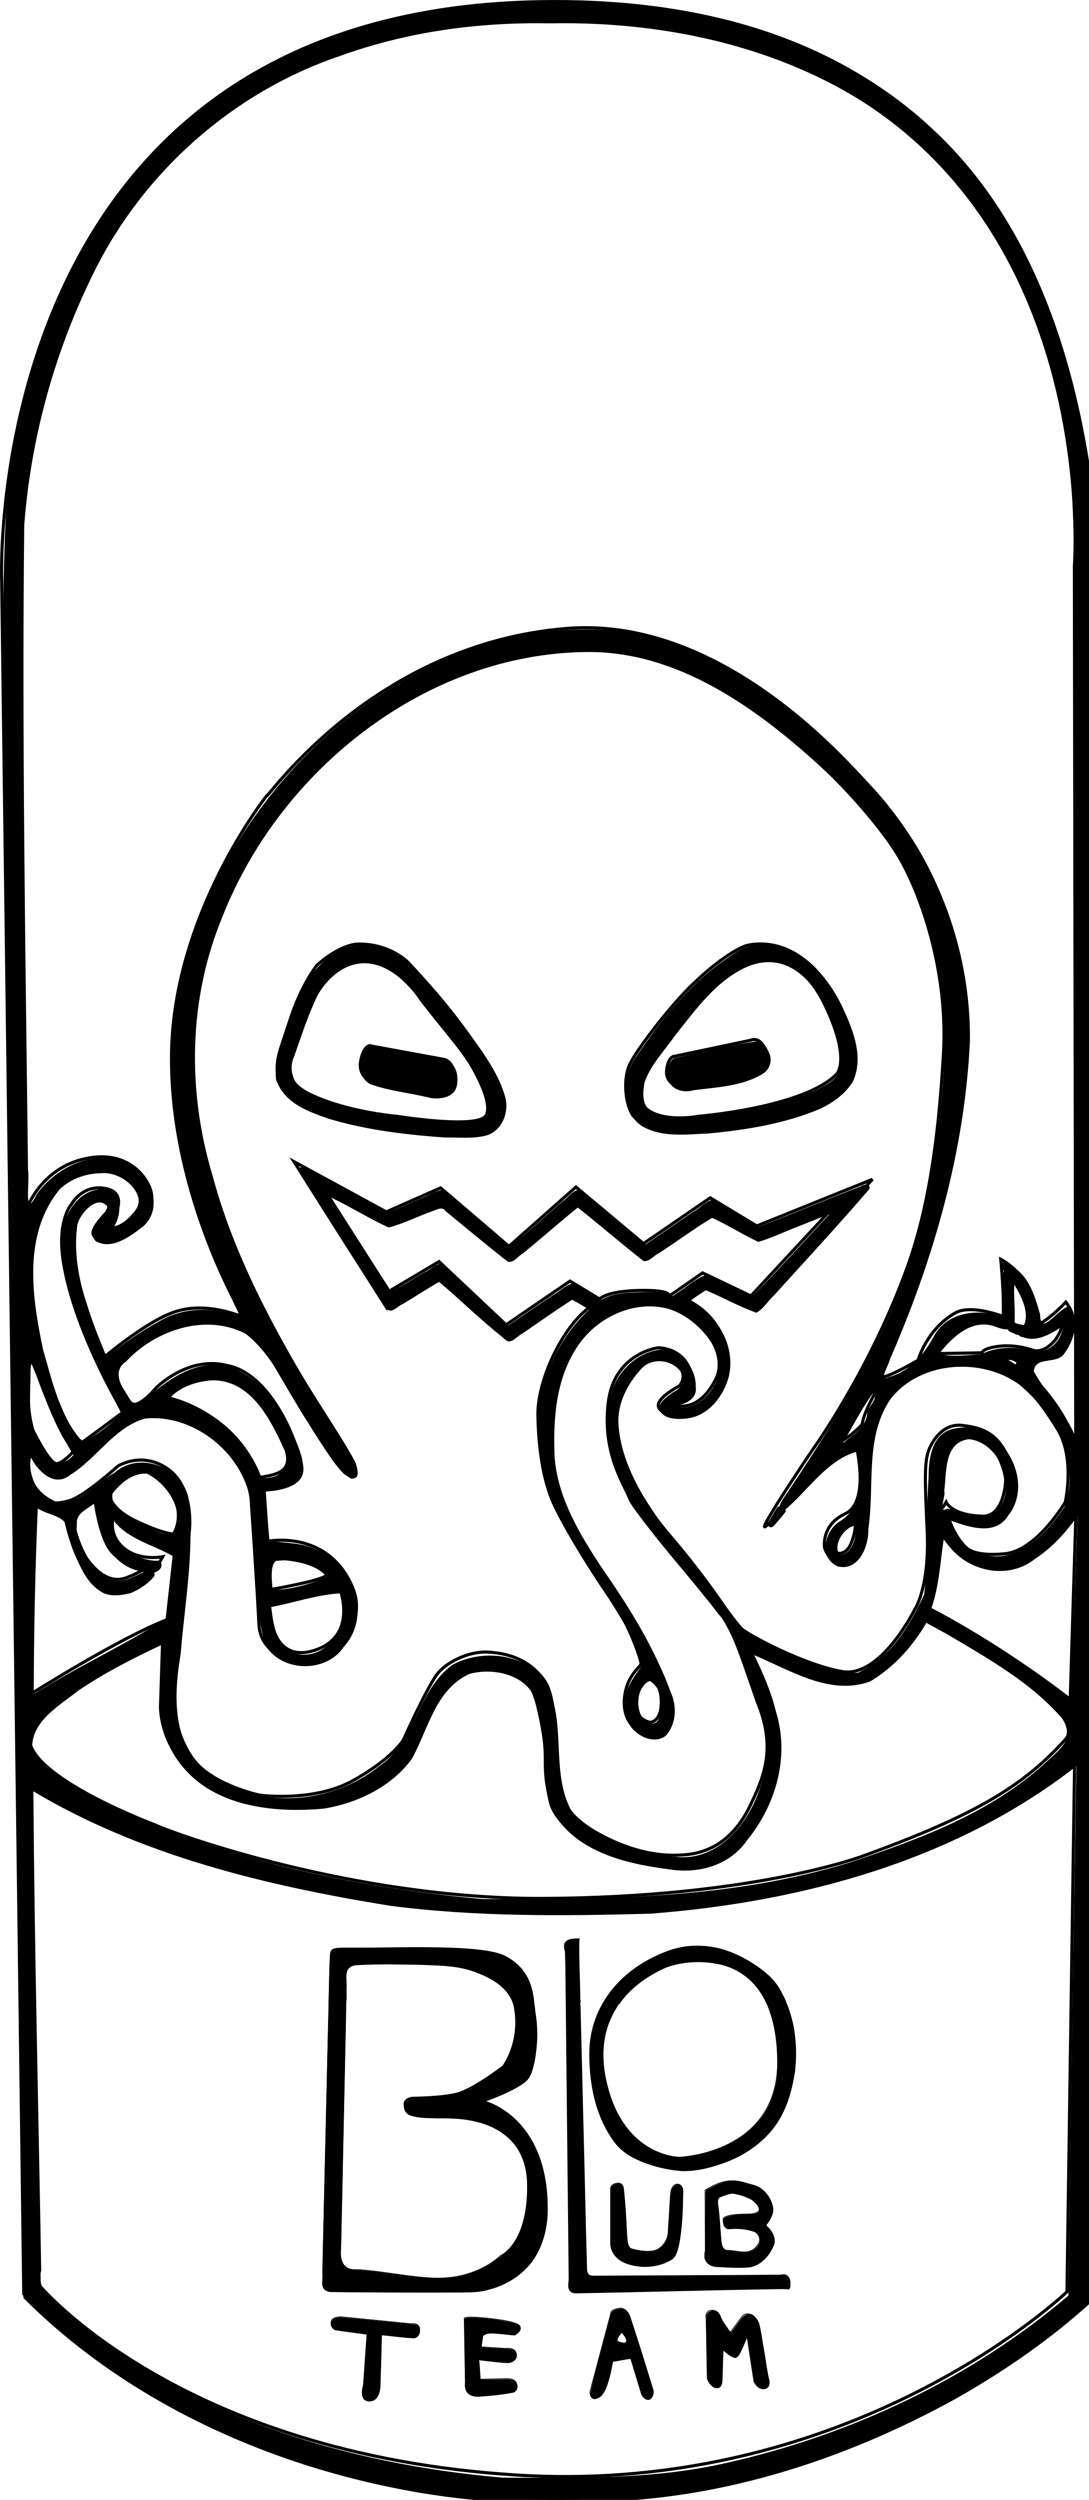<?xml version="1.0" encoding="UTF-8" standalone="no"?>
<!-- Created with Inkscape (http://www.inkscape.org/) -->

<svg
   xmlns:dc="http://purl.org/dc/elements/1.1/"
   xmlns:cc="http://creativecommons.org/ns#"
   xmlns:rdf="http://www.w3.org/1999/02/22-rdf-syntax-ns#"
   xmlns:svg="http://www.w3.org/2000/svg"
   xmlns="http://www.w3.org/2000/svg"
   xmlns:sodipodi="http://sodipodi.sourceforge.net/DTD/sodipodi-0.dtd"
   xmlns:inkscape="http://www.inkscape.org/namespaces/inkscape"
   width="93.317mm"
   height="214.024mm"
   viewBox="0 0 93.317 214.024"
   version="1.1"
   id="svg8"
   inkscape:version="0.92.4 (5da689c313, 2019-01-14)"
   sodipodi:docname="CompleteLogo.svg"
   inkscape:export-filename="C:\Users\cartm\Desktop\Bloub Team\Logo\BigLogoFilledScalled.png"
   inkscape:export-xdpi="150"
   inkscape:export-ydpi="150">
  <defs
     id="defs2" />
  <sodipodi:namedview
     id="base"
     pagecolor="#ffffff"
     bordercolor="#666666"
     borderopacity="1.0"
     inkscape:pageopacity="0.0"
     inkscape:pageshadow="2"
     inkscape:zoom="0.90509668"
     inkscape:cx="254.01456"
     inkscape:cy="292.94789"
     inkscape:document-units="mm"
     inkscape:current-layer="layer2"
     showgrid="false"
     inkscape:snap-global="false"
     inkscape:window-width="1920"
     inkscape:window-height="1017"
     inkscape:window-x="1912"
     inkscape:window-y="-8"
     inkscape:window-maximized="1" />
  <g
     inkscape:groupmode="layer"
     id="layer2"
     inkscape:label="cleanup"
     style="display:inline"
     transform="translate(-55.323,-42.395)">
    <g
       id="g315">
      <path
         sodipodi:nodetypes="csccscc"
         inkscape:connector-curvature="0"
         id="path41"
         d="m 58.681,238.036 c 0,0 12.001,14.458 40.916,16.253 28.915,1.795 47.153,-15.686 47.153,-15.686 l 0.661,-45.641 c 0,0 -13.278,13.074 -43.751,13.135 -29.266,0.058 -45.731,-10.866 -45.731,-10.866 z"
         style="fill:none;stroke:#000000;stroke-width:0.265px;stroke-linecap:butt;stroke-linejoin:miter;stroke-opacity:1" />
      <path
         inkscape:connector-curvature="0"
         id="path43"
         d="m 57.358,238.792 c 0,0 15.214,16.914 44.318,17.481 29.104,0.567 46.775,-17.198 46.775,-17.198 V 90.531 c 0,0 3.591,-48.097 -45.735,-48.003 -49.326,0.094 -47.247,49.609 -47.247,49.609 z"
         style="fill:none;stroke:#000000;stroke-width:0.265px;stroke-linecap:butt;stroke-linejoin:miter;stroke-opacity:1" />
      <path
         sodipodi:nodetypes="cscscccccssscsssccc"
         inkscape:connector-curvature="0"
         id="path45"
         d="m 69.264,182.662 c 0,0 -11.812,5.292 -11.434,8.693 0.378,3.402 10.826,7.291 10.826,7.291 1.717,0.799 17.11,6.345 33.198,6.278 18.068,-0.075 27.415,-3.631 27.415,-3.631 9.704,-3.509 13.865,-6.055 17.479,-10.128 1.615,-3.008 -12.284,-10.3 -12.284,-10.3 0,0 -2.055,3.921 -4.937,5.15 -2.811,1.63 -10.016,-2.504 -10.016,-2.504 0,0 3.087,5.855 2.543,9.213 -0.615,3.795 -2.619,7.359 -4.882,8.646 -3.042,1.73 -7.622,0.191 -9.019,-0.25 -4.98,-1.57 -5.628,-4.286 -5.628,-4.286 -0.982,-4.001 0.089,-3.327 -1.11,-8.325 -0.686,-2.858 -1.916,-2.954 -3.426,-3.298 -6.038,-1.376 -6.282,6.721 -8.126,8.221 -2.131,1.734 -5.386,4.536 -12.473,3.307 -8.457,-1.559 -8.315,-8.221 -8.315,-8.221 z"
         style="fill:none;stroke:#000000;stroke-width:0.265px;stroke-linecap:butt;stroke-linejoin:miter;stroke-opacity:1" />
      <path
         sodipodi:nodetypes="cscc"
         inkscape:connector-curvature="0"
         id="path47"
         d="m 84.383,178.221 c 0,0 1.68,4.056 -1.89,5.386 -4.176,1.556 -4.158,-3.969 -4.158,-3.969 z"
         style="fill:none;stroke:#000000;stroke-width:0.265px;stroke-linecap:butt;stroke-linejoin:miter;stroke-opacity:1" />
      <path
         sodipodi:nodetypes="ccccsccccccc"
         inkscape:connector-curvature="0"
         id="path49"
         d="m 69.642,181.056 0.661,-5.953 c 0,0 -1.039,-0.095 -3.118,-1.228 -2.079,-1.134 -2.268,-1.795 -2.268,-1.795 0,0 -0.413,1.406 0.791,2.646 1.356,1.396 3.555,0.945 3.555,0.945 0,0 -1.606,3.213 -4.441,2.929 -2.835,-0.283 -3.969,-6.52 -3.969,-6.52 0,0 0.169,-0.04 -1.512,-0.472 -0.854,-0.199 -1.134,-0.756 -1.134,-0.756 l -0.189,16.536 c 0,0 7.654,-4.819 11.623,-6.331 z"
         style="fill:none;stroke:#000000;stroke-width:0.265px;stroke-linecap:butt;stroke-linejoin:miter;stroke-opacity:1" />
      <path
         inkscape:connector-curvature="0"
         id="path51"
         d="m 78.41,175.693 -0.033,2.806 c 0,0 5.045,-0.835 5.045,-1.37 0,-0.535 -1.336,-0.935 -1.336,-0.935 0,0 -1.67,-1.036 -3.675,-0.501 z"
         style="fill:none;stroke:#000000;stroke-width:0.265px;stroke-linecap:butt;stroke-linejoin:miter;stroke-opacity:1" />
      <path
         inkscape:connector-curvature="0"
         id="path53"
         d="m 110.759,185.863 c 0,0 -1.122,0.402 -1.051,2.15 0.071,1.748 1.358,1.831 1.358,1.831 0,0 0.969,-0.035 0.921,-1.854 -0.047,-1.819 -1.228,-2.126 -1.228,-2.126 z"
         style="fill:none;stroke:#000000;stroke-width:0.265px;stroke-linecap:butt;stroke-linejoin:miter;stroke-opacity:1" />
      <path
         inkscape:connector-curvature="0"
         id="path55"
         d="m 128.536,172.469 c 0,0 -0.957,0.295 -1.583,1.181 -0.626,0.886 0.012,1.689 0.012,1.689 0,0 0.874,0.366 1.358,-0.98 0.484,-1.347 0.213,-1.89 0.213,-1.89 z"
         style="fill:none;stroke:#000000;stroke-width:0.265px;stroke-linecap:butt;stroke-linejoin:miter;stroke-opacity:1" />
      <path
         inkscape:connector-curvature="0"
         id="path57"
         d="m 142.321,159.415 0.409,-0.501 c 0,0 -1.094,-0.735 -1.963,-0.334 0,0 1.253,0.426 1.554,0.835 z"
         style="fill:none;stroke:#000000;stroke-width:0.265px;stroke-linecap:butt;stroke-linejoin:miter;stroke-opacity:1" />
      <path
         inkscape:connector-curvature="0"
         id="path59"
         d="m 129.809,161.21 0.585,0.309 c 0,0 -1.002,1.645 -1.203,2.831 0,0 -1.019,1.136 -2.18,1.637 0,0 2.288,-3.725 2.798,-4.777 z"
         style="fill:none;stroke:#000000;stroke-width:0.265px;stroke-linecap:butt;stroke-linejoin:miter;stroke-opacity:1" />
      <path
         sodipodi:nodetypes="cccccccc"
         inkscape:connector-curvature="0"
         id="path61"
         d="m 136.391,170.999 c 0,0 0.492,1.161 3.241,1.203 1.804,-0.1 1.871,-3.124 1.871,-3.124 0,0 -0.217,-2.372 -2.055,-3.541 -1.837,-1.169 -3.207,0.952 -3.207,0.952 l -0.501,5.178 0.405,-0.246 z"
         style="fill:none;stroke:#000000;stroke-width:0.265px;stroke-linecap:butt;stroke-linejoin:miter;stroke-opacity:1" />
      <path
         sodipodi:nodetypes="cccccc"
         inkscape:connector-curvature="0"
         id="path63"
         d="m 135.773,173.254 c 0,0 0.033,4.109 -1.036,6.749 0,0 5.646,2.773 12.294,7.884 l 0.501,-16.37 c 0,0 -2.673,4.243 -5.646,4.911 -4.209,0.902 -6.114,-3.174 -6.114,-3.174 z"
         style="fill:none;stroke:#000000;stroke-width:0.265px;stroke-linecap:butt;stroke-linejoin:miter;stroke-opacity:1" />
      <path
         inkscape:connector-curvature="0"
         id="path65"
         d="m 61.706,166.539 c 0,0 -0.768,0.969 -1.47,1.169 C 59.534,167.909 57.73,164 57.73,164 l 0.1,-6.014 c 0,0 2.439,7.484 3.875,8.553 z"
         style="fill:none;stroke:#000000;stroke-width:0.265px;stroke-linecap:butt;stroke-linejoin:miter;stroke-opacity:1" />
      <path
         sodipodi:nodetypes="ccccsc"
         inkscape:connector-curvature="0"
         id="path67"
         d="m 77.575,168.878 c 1.649,-0.257 3.282,-0.546 1.847,-3.346 -0.395,-0.814 -2.382,-4.665 -4.052,-5.006 0,0 -3.408,-1.336 -6.014,1.47 0,0 2.339,0.301 4.878,2.305 2.539,2.005 3.341,4.577 3.341,4.577 z"
         style="fill:none;stroke:#000000;stroke-width:0.265px;stroke-linecap:butt;stroke-linejoin:miter;stroke-opacity:1" />
      <path
         inkscape:connector-curvature="0"
         id="path69"
         d="m 64.579,169.98 c 0,0 -0.1,1.437 2.339,2.606 2.439,1.169 3.274,1.136 3.274,1.136 0,0 1.37,-1.971 -0.869,-4.61 -2.238,-2.639 -4.744,0.869 -4.744,0.869 z"
         style="fill:none;stroke:#000000;stroke-width:0.265px;stroke-linecap:butt;stroke-linejoin:miter;stroke-opacity:1" />
      <path
         inkscape:connector-curvature="0"
         id="path71"
         d="m 83.121,144.255 5.546,8.686 4.276,-2.539 5.746,5.412 5.479,-3.742 2.539,1.537 c 0,0 0.501,-0.668 3.341,-0.735 2.84,-0.067 2.639,0.468 2.639,0.468 l 2.84,-1.971 4.143,1.971 7.083,-7.617 -6.615,2.673 -3.976,-2.172 -5.746,3.875 -5.746,-4.744 -5.78,4.878 -5.88,-4.844 -4.51,1.804 z"
         style="fill:none;stroke:#000000;stroke-width:0.265px;stroke-linecap:butt;stroke-linejoin:miter;stroke-opacity:1" />
      <path
         sodipodi:nodetypes="ccccccccc"
         inkscape:connector-curvature="0"
         id="path73"
         d="m 80.481,132.061 1.02,-2.883 c 0,0 1.082,-4.082 4.342,-4.602 3.26,-0.52 5.589,3.444 5.589,3.444 l 3.681,4.597 c 0,0 2.589,3.86 1.876,5.254 -0.614,1.228 -7.645,0.095 -7.645,0.095 0,0 -4.248,-0.35 -7.371,-1.843 -2.025,-0.92 -2.328,-2.357 -1.492,-4.062 z"
         style="fill:none;stroke:#000000;stroke-width:0.265px;stroke-linecap:butt;stroke-linejoin:miter;stroke-opacity:1" />
      <path
         inkscape:connector-curvature="0"
         id="path75"
         d="m 86.982,131.919 6.426,1.181 c 0,0 0.945,0.189 0.85,1.795 -0.094,1.606 -2.315,1.134 -2.315,1.134 L 87.124,135.037 c 0,0 -1.134,-0.52 -0.898,-1.795 0.236,-1.276 0.756,-1.323 0.756,-1.323 z"
         style="fill:none;stroke:#000000;stroke-width:0.265px;stroke-linecap:butt;stroke-linejoin:miter;stroke-opacity:1" />
      <path
         inkscape:connector-curvature="0"
         id="path77"
         d="m 113.157,132.817 6.52,-1.37 c 0,0 0.945,-0.472 1.37,1.323 0.425,1.795 -4.063,2.362 -4.063,2.362 l -3.355,0.378 c 0,0 -1.323,-0.283 -1.181,-1.512 0.142,-1.228 0.709,-1.181 0.709,-1.181 z"
         style="fill:none;stroke:#000000;stroke-width:0.265px;stroke-linecap:butt;stroke-linejoin:miter;stroke-opacity:1" />
      <path
         sodipodi:nodetypes="cccccccc"
         inkscape:connector-curvature="0"
         id="path79"
         d="m 126.983,134.388 c 0,0 1.339,-1.146 -0.976,-5.965 -2.315,-4.819 -5.622,-3.922 -5.622,-3.922 0,0 -2.551,0 -6,4.347 -3.449,4.347 -3.874,5.244 -3.874,5.244 0,0 -1.134,2.41 0.425,3.402 1.559,0.992 4.205,0.472 4.205,0.472 0,0 8.956,-0.716 11.842,-3.579 z"
         style="fill:none;stroke:#000000;stroke-width:0.265px;stroke-linecap:butt;stroke-linejoin:miter;stroke-opacity:1" />
      <path
         sodipodi:nodetypes="csccccccccc"
         inkscape:connector-curvature="0"
         id="path81"
         d="m 109.462,137.74 c 0,0 0.742,1.465 3.834,1.486 2.978,0.021 9.466,-0.771 12.541,-2.481 0.967,-0.444 2.006,-1.57 2.006,-1.57 0,0 1.489,-1.711 -0.04,-5.381 -0.85,-2.032 -1.937,-4.252 -4.205,-5.67 -2.268,-1.417 -4.351,-0.765 -4.351,-0.765 0,0 -1.654,0.503 -4.531,3.269 -1.984,1.89 -4.866,5.67 -5.433,6.898 -0.567,1.228 -0.387,3.222 0.18,4.214 z"
         style="fill:none;stroke:#000000;stroke-width:0.265px;stroke-linecap:butt;stroke-linejoin:miter;stroke-opacity:1" />
      <path
         sodipodi:nodetypes="cccccccscsc"
         inkscape:connector-curvature="0"
         id="path83"
         d="m 87.076,138.722 c 2.853,0.451 5.692,0.819 8.457,0.747 0,0 2.206,0.071 2.693,-1.521 0.826,-1.644 -0.857,-4.143 -1.606,-5.32 -2.237,-3.239 -3.575,-4.866 -6.284,-7.796 0,0 -1.611,-1.729 -4.488,-1.606 -1.654,0.189 -3.355,1.795 -3.355,1.795 0,0 -1.323,1.606 -2.315,4.677 -0.992,3.071 -1.21,3.194 -1.07,5.093 0.635,1.734 1.968,2.136 3.527,2.797 1.559,0.661 4.441,1.134 4.441,1.134 z"
         style="fill:none;stroke:#000000;stroke-width:0.265px;stroke-linecap:butt;stroke-linejoin:miter;stroke-opacity:1" />
      <path
         sodipodi:nodetypes="ccccccc"
         inkscape:connector-curvature="0"
         id="path85"
         d="m 61.563,171.913 c 0,0 -0.094,1.654 1.158,3.874 1.984,2.788 3.551,1.559 3.874,1.512 l 1.394,-0.685 c 0,0 -1.536,-0.071 -2.835,-1.11 -1.299,-1.039 -1.725,-4.914 -1.725,-4.914 0,0 -1.347,1.158 -1.866,1.323 z"
         style="fill:none;stroke:#000000;stroke-width:0.265px;stroke-linecap:butt;stroke-linejoin:miter;stroke-opacity:1" />
      <path
         sodipodi:nodetypes="ccscccscscscc"
         inkscape:connector-curvature="0"
         id="path87"
         d="m 62.407,165.854 3.458,-2.556 c 0,0 -4.201,-6.941 -5.128,-12.963 -0.539,-3.503 0.735,-4.878 0.735,-4.878 0,0 1.002,-1.804 3.074,-1.27 2.071,0.535 0.067,3.274 0.067,3.274 0,0 0.935,0.468 2.339,-1.27 1.403,-1.737 -1.403,-3.475 -1.403,-3.475 0,0 -1.871,-0.935 -4.477,0.535 -2.606,1.47 -3.14,6.348 -3.14,6.348 0,0 -0.334,4.944 1.537,10.624 1.871,5.679 2.94,5.629 2.94,5.629 z"
         style="fill:none;stroke:#000000;stroke-width:0.265px;stroke-linecap:butt;stroke-linejoin:miter;stroke-opacity:1" />
      <path
         sodipodi:nodetypes="cccc"
         inkscape:connector-curvature="0"
         id="path89"
         d="m 143.147,155.968 c 0,0 -0.661,-0.012 -1.028,-0.295 -0.366,-0.283 -0.248,-0.496 -0.295,-4.122 1.63,2.209 1.76,3.626 1.323,4.418 z"
         style="fill:none;stroke:#000000;stroke-width:0.265px;stroke-linecap:butt;stroke-linejoin:miter;stroke-opacity:1" />
      <path
         sodipodi:nodetypes="cccccccccc"
         inkscape:connector-curvature="0"
         id="path91"
         d="m 135.292,158.283 4.181,-0.071 c 0,0 0.024,-0.402 1.512,-0.567 1.488,-0.165 2.882,0.354 2.882,0.354 0,0 0.81,0.333 1.826,-0.824 0.817,-1.042 0.725,-2.058 0.725,-2.058 0,0 -1.181,1.465 -2.551,1.536 -1.37,0.071 -1.843,-0.756 -4.158,-1.252 -2.315,-0.496 -4.418,2.882 -4.418,2.882 z"
         style="fill:none;stroke:#000000;stroke-width:0.265px;stroke-linecap:butt;stroke-linejoin:miter;stroke-opacity:1" />
      <path
         sodipodi:nodetypes="ccsccscscccccccccscscsccsccsccccccc"
         inkscape:connector-curvature="0"
         id="path93"
         d="m 147.505,166.173 -0.118,-75.335 c 0,0 3.803,-47.649 -46.467,-46.704 -50.271,0.945 -43.845,56.318 -43.845,56.318 l 0.402,45.759 c 0,0 1.161,-3.846 5.315,-4.654 3.953,-0.768 5.244,2.254 5.244,2.254 0,0 1.327,2.194 -1.559,4.007 -2.308,1.449 -2.811,0.822 -3.142,0.326 -0.331,-0.496 1.11,-1.932 1.11,-1.932 0,0 0.567,-0.921 -0.024,-1.11 -0.987,-0.354 -1.441,0.047 -1.441,0.047 0,0 -1.039,0.661 -1.37,2.291 -0.331,1.63 0.307,4.323 0.307,4.323 0,0 1.701,5.741 2.41,6.756 0,0 3.355,-2.811 5.575,-3.662 2.922,-1.248 6.307,0.331 6.307,0.331 0,0 -6.284,-10.323 -6.189,-22.419 0.094,-12.095 8.126,-22.206 8.126,-22.206 0.169,0.113 9.141,-13.013 25.702,-14.363 16.008,-1.305 28.7,16.948 28.7,16.948 0,0 7.243,8.744 5.223,22.834 -2.149,14.99 -7.276,24.001 -7.276,24.001 0,0 -0.756,1.323 3.496,-1.134 0,0 0.758,-2.697 3.213,-4.063 1.356,-0.755 4.087,0.319 4.087,0.319 0.044,-1.554 -0.045,-3.007 -0.213,-4.9 0,0 1.714,0.843 2.54,2.78 0.516,1.212 0.631,2.085 0.496,2.887 0.872,-0.389 1.711,-1.137 2.54,-2.008 0,0 0.973,1.037 0.087,3.352 -0.836,1.852 -2.922,1.467 -2.922,1.467 l -0.52,1.098 c 0,0 3.295,2.953 4.205,6.39 z"
         style="fill:none;stroke:#000000;stroke-width:0.265px;stroke-linecap:butt;stroke-linejoin:miter;stroke-opacity:1" />
      <path
         sodipodi:nodetypes="ccccsccsccccssccccccsccsccccscccccsccssccccccccccccccccccscccccccscsccccsccscsccccsccccccccsssssscccccsssccccccsssccscc"
         inkscape:connector-curvature="0"
         id="path95"
         d="m 57.807,166.291 c 0,0 -0.898,3.213 1.984,4.654 0,0 0.142,0.307 1.465,-0.071 1.323,-0.378 4.158,-2.953 4.158,-2.953 0,0 2.079,-1.347 4.323,0.26 2.244,1.606 1.819,5.197 1.819,5.197 0,0 -1.087,12.851 -1.394,13.536 -0.307,0.685 0.236,4.465 1.984,6.426 1.748,1.961 5.41,2.74 5.41,2.74 0,0 4.607,0.638 7.985,-1.228 3.378,-1.866 4.347,-3.496 4.347,-3.496 0,0 2.15,-4.796 3,-5.764 0.85,-0.969 2.693,-1.89 4.418,-1.748 1.725,0.142 3.378,0.661 4.654,2.41 1.276,1.748 0.85,7.347 1.134,8.504 0.283,1.158 0.307,2.835 3.425,4.583 3.118,1.748 5.632,1.961 7.073,1.866 2.33,-0.048 4.637,-1.167 6.142,-4.5 1.207,-2.506 1.999,-4.874 0.51,-8.54 -1.323,-3.766 -1.819,-5.481 -2.835,-7.134 -1.016,-1.654 -7.583,-9.001 -8.126,-10.347 -0.543,-1.347 -2.339,-3.898 -1.843,-8.174 0.496,-4.276 4.252,-4.725 4.252,-4.725 0,0 2.362,-0.095 2.906,2.386 0.543,2.48 -1.843,2.079 -1.843,2.079 0,0 -0.402,0.449 0.803,0.52 1.205,0.071 2.244,-0.661 3.071,-2.244 0.827,-1.583 -0.047,-3.449 -1.37,-4.701 -1.323,-1.252 -2.811,-2.291 -5.481,-1.89 -2.669,0.402 -4.796,2.268 -5.929,4.536 -1.134,2.268 -1.583,6.426 -1.299,8.457 0.283,2.032 0.567,4.465 4.441,10.064 3.874,5.599 4.607,7.819 5.504,9.969 0.898,2.15 -0.047,3.307 -0.472,3.733 -0.425,0.425 -2.055,0.236 -2.788,-0.921 -0.732,-1.158 -0.378,-2.835 0.071,-3.638 0.449,-0.803 0.874,-1.063 0.945,-1.276 0.071,-0.213 -1.016,-3.449 -2.48,-5.457 -1.465,-2.008 -4.441,-6.804 -5.197,-8.741 -0.756,-1.937 -1.11,-4.394 -1.158,-7.134 -0.047,-2.74 1.894,-7.327 4.469,-9.264 l -1.727,-1.015 -5.435,3.755 -5.906,-5.291 -4.321,2.691 -7.978,-12.557 7.905,4.299 4.654,-2.055 5.858,5.007 5.741,-5.079 5.787,4.844 5.716,-3.922 3.993,2.409 9.91,-3.991 -10.099,11.143 -4.395,-2.055 -1.609,1.148 c 0,0 3.216,1.218 3.594,4.69 0.378,3.473 -2.646,4.985 -2.646,4.985 0,0 -2.103,0.614 -3,-0.165 -0.898,-0.78 1.606,-2.055 1.606,-2.055 0,0 0.969,-1.016 -0.425,-2.032 -1.394,-1.016 -2.764,-0.095 -2.764,-0.095 0,0 -1.536,1.205 -2.15,3.425 -0.614,2.221 0.472,4.796 0.472,4.796 0,0 1.158,3.378 3.803,6.426 2.646,3.047 4.49,5.754 4.49,5.754 0,0 1.392,2.018 1.912,2.514 0.52,0.496 5.315,3.095 8.623,3.662 3.307,0.567 6.213,-5.315 6.213,-5.315 0,0 1.299,-1.89 1.063,-6.804 -0.236,-4.914 -0.213,-6.095 0.236,-7.063 0.449,-0.969 1.37,-2.079 2.811,-1.89 1.441,0.189 2.764,0.496 3.733,2.41 0.969,1.913 0.756,3.402 0.614,3.756 -0.142,0.354 -1.205,2.126 -1.795,2.244 -0.591,0.118 -2.788,0.047 -3.685,-0.756 -0.898,-0.803 0.368,1.73 0.945,2.362 0.489,0.535 1.063,1.228 3.803,0.969 2.74,-0.26 5.174,-4.418 5.174,-4.418 0,0 0.874,-3.803 -0.685,-6.284 -1.559,-2.48 -3.071,-4.583 -5.788,-5.386 -2.717,-0.803 -5.693,-0.165 -7.654,1.228 -1.961,1.394 -2.788,4.725 -2.811,6.615 -0.024,1.89 -0.165,6.071 -0.165,6.071 0,0 -0.118,2.339 -1.536,2.906 -1.417,0.567 -1.984,-1.228 -1.984,-1.228 0,0 -0.354,-1.937 1.772,-2.929 2.126,-0.992 0.945,-5.788 0.945,-5.788 0,0 -1.866,-0.213 -6.378,5.315 -4.512,5.528 2.669,-5.055 2.669,-5.055 0,0 4.921,-6.818 8.098,-15.632 2.07,-5.743 2.745,-12.41 3.084,-18.328 0.401,-7.016 -1.991,-13.803 -3.977,-17.019 -2.925,-4.737 -15.188,-18.363 -27.695,-17.593 -15.425,0.95 -29.773,13.174 -32.473,30.602 -1.308,8.441 1.875,18.134 5.766,25.815 3.167,6.252 6.359,10.472 7.865,13.34 0,0 0.684,1.815 -0.662,0.917 -1.347,-0.898 -7.376,-11.548 -7.376,-11.548 0,0 -2.045,-1.948 -5.847,-1.543 -2.095,0.147 -4.34,1.797 -4.34,1.797 0,0 -2.043,1.601 -2.209,2.403 -0.11,0.534 0.265,1.225 0.732,1.967 0.452,0.718 0.602,1.239 1.311,0.852 0.72,-0.394 1.425,-1.268 1.425,-1.268 0,0 2.714,-2.784 6.075,-1.928 3.688,0.668 5.683,6.227 5.683,6.227 0.609,1.575 1.218,2.753 -0.05,3.792 -0.997,0.233 -2.526,0.371 -2.526,0.371 l 0.301,4.677 c 0,0 5.201,-1.123 7.35,3.909 1.348,3.156 -1.537,6.014 -3.274,6.414 -0.949,0.219 -4.61,-0.234 -4.744,-3.241 -0.134,-3.007 -0.635,-10.19 -0.635,-10.19 0,0 0.167,-4.878 -5.746,-7.35 -5.913,-2.472 -7.851,4.109 -10.256,4.711 -2.405,0.601 -3.064,-2.319 -3.064,-2.319 z"
         style="fill:none;stroke:#000000;stroke-width:0.265px;stroke-linecap:butt;stroke-linejoin:miter;stroke-opacity:1" />
    </g>
    <path
       style="fill:#000000"
       d="m 385.351,160.489 c -42.16,0.129 -85.825,11.857 -117.771,40.461 -32.764,28.746 -49.6,71.592 -56.141,113.821 -2.857,36.654 -1.005,73.494 -1.098,110.221 1.827,159.14 4.023,318.275 6.009,477.413 26.169,26.194 59.934,44.565 95.338,55.221 27.515,8.227 56.303,12.381 85.036,10.682 42.697,0.19 84.633,-13.133 121.723,-33.726 15.361,-8.736 30.142,-18.961 43.139,-30.781 C 561.366,705.601 561.194,507.399 560.946,309.202 554.583,269.586 540.276,229.164 510.028,201.395 480.932,174.16 440.752,162.271 401.609,160.787 c -5.414,-0.278 -10.838,-0.359 -16.258,-0.298 z m 1.318,7.039 c 42.471,-0.867 87.162,10.228 119.436,39.061 28.153,25.111 43.276,62.172 48.511,98.873 2.89,41.187 1.541,82.608 2.073,123.898 0.09,65.051 0.348,130.102 -0.039,195.152 -3.094,-8.052 -9.583,-14.146 -13.621,-21.529 0.572,-5.137 7.717,-1.932 10.014,-5.896 3.175,-4.185 4.624,-10.499 1.846,-15.17 -3.76,0.18 -9.727,10.472 -9.787,2.762 -1.654,-5.891 -3.89,-13.689 -10.221,-15.943 -3.352,1.884 -0.792,7.323 -1.437,10.437 -0.405,2.171 1.735,8.043 -2.337,5.727 -7.317,-2.063 -16.12,-0.635 -20.174,6.475 -3.256,5.989 -7.716,11.603 -14.623,13.449 -3.906,1.973 -0.022,-3.982 0.178,-5.596 14.209,-32.457 24.215,-67.278 25.909,-102.797 0.411,-30.69 -11.595,-61.089 -32.67,-83.383 -19.847,-21.664 -44.392,-40.984 -73.407,-48.084 -39.081,-7.239 -79.027,10.332 -106.818,37.293 -24.364,23.729 -41.16,55.927 -44.529,89.924 -1.971,30.304 5.206,60.686 18.943,87.654 0.271,1.622 4.315,6.917 0.033,4.863 -8.111,-2.561 -16.947,-2.07 -24.252,2.5 -5.864,3.122 -11.2,7.115 -16.48,11.119 -5.479,-13.451 -11.465,-27.804 -9.457,-42.451 0.549,-3.585 6.548,-10.275 9.695,-6.07 0.662,4.093 -7.224,7.45 -3.705,11.189 5.205,2.975 11.294,-1.696 15.365,-4.834 7.475,-6.848 1.206,-18.797 -7.429,-20.986 -9.96,-3.468 -21.367,2.51 -27.118,10.785 -4.295,8.653 -2.1,-4.461 -2.737,-8.165 -0.831,-69.349 -1.979,-138.792 -1.228,-208.097 2.131,-28.225 9.862,-56.203 22.458,-81.572 16.015,-32.591 45.149,-58.39 79.542,-70.016 21.866,-7.909 44.921,-11.011 68.066,-10.572 z m 11.885,203.1 c 29.012,-0.285 54.271,17.668 74.988,36.515 15.473,13.952 29.213,30.719 34.857,51.16 9.251,26.926 5.691,55.868 1.411,83.325 -6.18,37.016 -25.787,69.814 -46.433,100.544 -0.965,1.445 -4.843,6.509 -0.907,5.723 7.566,-6.33 13.551,-16.105 23.357,-18.947 2.757,7.56 2.152,17.768 -5.379,22.453 -5.057,2.965 -7.042,11.793 -0.896,14.596 6.825,1.847 10.232,-6.538 9.992,-12.043 2.131,-13.971 -1.251,-29.82 7.271,-42.096 9.575,-12.196 29.331,-13.399 41.463,-4.627 11.118,9.141 20.297,25.042 14.695,39.625 -5.644,8.353 -14.413,18.117 -25.701,15.51 -5.729,-0.496 -9.455,-6.97 -10.91,-11.066 5.809,2.06 14.236,4.958 18.367,-1.623 9.144,-11.33 -2.333,-31.205 -16.871,-28.23 -7.657,1.019 -8.854,9.509 -8.826,15.793 -0.84,12.581 -0.103,25.441 -1.415,37.857 -4.634,10.012 -10.997,20.778 -21.542,25.339 -11.988,-0.247 -23.219,-5.972 -33.498,-11.747 -3.809,-1.345 -5.227,-6.257 -8.862,-7.311 -2.49,2.711 2.614,6.366 2.748,9.385 5.198,14.699 14.329,30.59 8.158,46.564 -3.726,11.712 -13.472,23.9 -27.086,22.568 -12.144,-0.56 -25.391,-4.877 -33.65,-14.291 -7.789,-13.292 -0.959,-30.708 -9.682,-43.604 -7.016,-8.103 -20.242,-9.116 -29.252,-4.092 -11.295,8.352 -11.845,24.917 -23.605,32.709 -16.259,13.1 -42.31,14.482 -58.09,-0.158 -8.93,-9.833 -8.123,-24.038 -6.056,-36.221 1.342,-16.849 4.652,-33.956 2.404,-50.832 -2.815,-9.691 -15.929,-14.597 -23.814,-7.627 -6.157,3.473 -11.826,11.194 -19.58,9.631 -5.764,-2.072 -8.633,-10.113 -7.371,-14.596 2.125,4.464 7.465,9.744 12.482,5.777 8.604,-5.262 14.234,-15.302 24.166,-18.285 17.098,-1.896 34.75,13.436 34.609,31.021 1.802,14.009 0.264,28.741 4.608,42.328 5.296,8.614 19.56,8.891 25.24,0.342 9.134,-9.971 3.271,-26.764 -8.754,-31.316 -4.711,-2.443 -10.351,-2.084 -15.258,-2.924 -0.581,-5.28 -0.83,-10.59 -1.215,-15.887 4.94,-0.346 13.249,-1.738 12.062,-8.568 -2.964,-12.374 -9.951,-25.384 -21.922,-30.99 -10.569,-4.462 -21.262,2.657 -28.809,9.578 -1.646,1.443 -4.153,3.086 -5.342,0.152 -2.424,-3.44 -6.023,-9.013 -1.174,-12.191 9.394,-10.131 25.672,-15.689 38.658,-8.99 9.653,7.59 13.907,19.817 20.902,29.654 4.267,5.671 7.058,13.349 13.231,17.186 4.092,0.107 1.175,-5.273 0.053,-7.043 -17.681,-28.821 -36.042,-57.915 -44.881,-90.887 -8.238,-27.337 -7.817,-57.129 3.213,-83.652 18.682,-47.512 65.954,-85.065 117.844,-85.49 z M 241.561,539.009 c 6.133,-0.632 14.197,5.637 11.701,12.066 -1.902,2.605 -4.562,5.834 -8.078,5.809 3.079,-3.854 3.482,-12.102 -2.807,-12.781 -10.206,0.025 -14.836,11.877 -13.533,20.633 1.838,18.719 11.192,35.517 19.27,52.139 -3.831,3.26 -8.054,6.961 -12.631,8.896 -7.398,-8.001 -9.756,-19.487 -12.768,-29.676 -3.632,-17.121 -6.624,-37.376 5.383,-51.926 3.57,-3.403 8.576,-5.12 13.463,-5.16 z m 295.268,35.617 c 2.157,3.945 6.214,9.325 3.926,13.812 -2.342,0.04 -4.216,3.205 -1.057,3.551 4.582,1.949 10.283,-1.952 12.828,-3.703 -0.404,5.554 -6.05,10.227 -11.533,7.771 -4.971,-1.059 -10.452,-0.874 -14.891,1.457 -4.251,0.229 -10.571,1.049 -13.619,-0.227 4.255,-5.412 10.642,-11.474 18.145,-8.711 2.192,0.868 6.644,2.124 6.223,-1.904 0.242,-3.782 -0.451,-9.057 -0.021,-12.047 z m -2.133,24.803 c 1.811,-0.678 5.492,2.662 1.898,1.736 -0.803,-0.388 -4.979,-1.916 -1.898,-1.736 z m -315.697,1.242 c 4.271,9.888 7.78,20.171 13.502,29.367 -2.025,2.577 -6.159,4.032 -7.973,0.42 -5.873,-6.884 -6.519,-15.947 -5.944,-24.553 0.1,-1.636 -0.054,-4.939 0.415,-5.235 z m 58.523,5.242 c 12.305,-0.069 18.683,12.526 23.053,22.176 2.484,4.062 -0.037,9.045 -4.85,9.264 -4.167,1.364 -3.638,-5.4 -6.27,-7.213 -6.23,-8.769 -16.005,-15.46 -25.955,-18.266 3.378,-3.924 9.015,-5.673 14.021,-5.961 z m 213.43,4.289 c 2.438,1.07 -1.871,4.561 -1.766,6.576 -0.506,4.392 -4.689,6.916 -7.861,9.428 3.121,-5.316 6.158,-11.299 9.627,-16.004 z m 31.447,14.764 c 10.501,1.362 16.338,18.095 7.127,24.5 -5.013,1.596 -9.831,-1.112 -14.48,-2.115 -3.217,1.982 -0.305,-4.325 -0.953,-5.707 0.804,-5.781 -0.136,-15.216 7.4,-16.617 0.3,-0.043 0.603,-0.061 0.906,-0.061 z m -266.141,11.084 c 6.141,3.027 11.73,10.978 9.449,18.045 -2.86,3.687 -8.239,-0.72 -11.572,-1.76 -3.523,-2.202 -9.769,-4.994 -9.004,-9.807 2.654,-3.437 6.508,-6.726 11.127,-6.479 z m -15.971,14.018 c 0.902,8.184 5.945,16.412 14.676,17.678 2.354,1.774 7.914,-0.734 5.404,-3.566 -7.283,0.46 -15.515,-5.179 -14.732,-12.803 4.734,6.069 12.991,7.723 19.369,11.541 -0.793,6.632 -0.594,13.87 -2.719,20.08 -13.778,8.783 -28.794,15.583 -42.6,24.32 0.034,-20.003 0.44,-40.056 1.297,-60.008 3.615,2.437 9.725,2.125 9.975,7.868 2.411,5.15 2.67,-1.471 2.691,-4.087 0.698,-2.754 3.803,-3.806 5.729,-5.512 0.303,1.496 0.607,2.992 0.91,4.488 z m 316.527,11.373 c -0.506,15.846 -1.086,31.69 -1.693,47.533 -14.577,-10.433 -29.41,-20.631 -45.412,-28.779 2.792,-7.437 3.085,-15.952 4.299,-23.354 5.375,10.314 20.033,14.301 29.395,6.805 5.496,-3.588 9.967,-8.538 13.77,-13.842 -0.119,3.879 -0.238,7.758 -0.357,11.637 z m -71.76,-8.543 c 1.256,3.083 -0.841,9.406 -4.707,9.402 -2.468,-3.206 1.362,-8.753 4.707,-9.402 z m -184.191,11.164 c 4.687,0.455 10.766,1.704 13.592,5.453 -5.415,2.276 -11.69,4.071 -17.525,4.162 -0.247,-2.873 -0.893,-7.994 1.07,-9.422 0.955,-0.058 1.908,-0.159 2.864,-0.193 z m 17.814,10.691 c 1.768,5.479 1.617,13.455 -4.178,16.938 -4.507,4.167 -12.694,4.125 -15.449,-2.207 -1.753,-3.153 -2.123,-6.807 -2.576,-10.32 7.386,-1.393 14.676,-3.966 22.203,-4.41 z m 196.342,13.184 c 13.417,7.963 27.65,15.868 37.82,27.941 4.436,5.278 -2.426,10.147 -5.845,13.457 -17.679,16.296 -40.913,24.809 -63.259,32.299 -38.411,11.843 -78.922,12.032 -118.785,11.877 -42.517,-3.774 -85.14,-13.002 -123.892,-31.508 -7.9,-4.636 -18.299,-8.84 -21.876,-18.02 0.245,-8.189 8.952,-13.095 14.695,-17.666 8.596,-5.863 17.944,-10.621 27.396,-15.027 -0.046,12.674 -3.027,26.942 5.34,37.91 10.512,14.456 30.48,16.641 47.023,15.066 10.736,-1.769 21.725,-7.074 28.266,-15.984 5.349,-9.555 7.633,-22.476 18.621,-27.492 8.391,-2.382 20.63,0.663 21.923,10.772 3.885,11.646 1.36,24.687 6.507,35.951 8.223,11.504 23.568,14.804 36.799,16.471 9.235,1.37 19.167,-1.521 24.615,-9.512 9.303,-11.356 13.77,-26.967 9.373,-41.279 -1.545,-6.459 -4.185,-12.585 -7.148,-18.506 11.639,4.831 24.574,13.275 37.562,8.51 7.56,-4.487 13.758,-11.35 18.17,-18.92 2.231,1.22 4.462,2.44 6.693,3.66 z m 41.195,79.488 c -0.734,44.735 -1.356,89.471 -1.975,134.207 -31.622,26.894 -70.437,45.035 -110.689,54.064 -23.649,5.407 -48.189,4.806 -72.307,4.73 -50.839,-4.403 -102.412,-20.13 -141.836,-53.676 -3.826,-3.694 -8.944,-7.134 -7.317,-13.214 -0.862,-51.61 -2.175,-103.216 -2.533,-154.833 35.097,20.902 75.603,30.563 115.57,37.008 27.811,3.576 56.014,3.286 83.996,2.519 48.799,-3.734 98.602,-17.126 137.709,-47.67 -0.206,12.288 -0.413,24.576 -0.619,36.863 z"
       id="path365"
       inkscape:connector-curvature="0"
       transform="scale(0.265)" />
    <path
       style="fill:#000000;stroke-width:0.354"
       d="m 232.774,655.715 c -2.247,0.564 -1.002,3.305 -0.483,4.753 2.078,4.823 4.064,10.333 8.609,13.394 2.891,2.181 6.832,1.603 10.11,0.802 2.87,-1.229 5.722,-3.015 7.65,-5.49 0.6,-1.903 -2,-2.175 -3.154,-1.393 -3.643,1.496 -7.89,4.444 -11.804,2.083 -5.031,-2.792 -7.9,-8.142 -9.641,-13.412 -0.267,-0.443 -0.752,-0.787 -1.289,-0.736 z"
       id="path367"
       inkscape:connector-curvature="0"
       transform="scale(0.265)" />
    <path
       style="fill:#000000;stroke-width:0.354"
       d="m 305.717,537.215 c -1.042,1.644 1.227,3.134 1.729,4.621 8.745,13.863 17.446,27.769 26.68,41.31 1.675,0.982 3.223,-1.241 4.753,-1.797 3.961,-2.4 7.867,-4.891 11.856,-7.245 7.521,6.31 14.461,13.347 22.307,19.247 1.828,0.127 3.154,-1.866 4.748,-2.617 5.313,-3.628 10.55,-7.374 15.976,-10.834 1.896,0.949 3.687,2.088 5.513,3.161 -8.671,8.054 -14.32,19.238 -16.135,30.89 -0.373,10.867 0.385,22.099 4.581,32.253 6.282,13.942 15.805,26.045 23.391,39.246 2.019,4.131 3.904,8.489 5.073,12.862 -2.392,3.497 -5.505,7.135 -5.093,11.68 -0.285,3.391 0.288,7.179 3.148,9.395 2.515,2.409 7.064,3.713 9.926,1.241 3.334,-3.832 3.525,-9.475 1.472,-13.965 -5.211,-14.342 -13.531,-27.225 -22.052,-39.78 -7.212,-10.992 -14.532,-22.947 -15.494,-36.331 -0.492,-12.116 0.39,-24.97 7.284,-35.393 6.141,-9.49 18.275,-15.311 29.452,-12.354 6.237,1.915 11.46,6.621 14.777,12.155 2.263,3.822 2.614,8.812 0.11,12.613 -2.331,4.304 -6.983,8.105 -12.16,6.936 -0.479,0.014 -1.816,-0.832 -0.492,-0.652 3.267,0.219 7.304,-2.166 6.67,-5.863 0.199,-6.138 -4.914,-12.313 -11.306,-11.979 -7.073,0.681 -13.218,6.199 -15.575,12.78 -1.999,5.664 -1.44,11.852 -0.997,17.729 1.068,7.335 4.282,14.202 7.915,20.592 7.123,10.325 15.661,19.579 23.433,29.408 1.874,2.099 3.395,4.598 5.385,6.539 1.703,0.33 2.665,-1.939 1.485,-3.126 -6.644,-10.26 -14.851,-19.363 -22.279,-29.035 -6.431,-9.018 -12.134,-19.187 -13.016,-30.378 -0.574,-7.026 2.972,-13.771 7.707,-18.679 3.8,-3.693 10.924,-2.334 13.094,2.534 1.098,2.598 -1.34,4.51 -3.381,5.546 -1.753,1.393 -4.571,3.022 -4.237,5.612 1.604,3.069 5.832,3.024 8.833,2.72 7.024,-0.769 12.048,-7.264 13.683,-13.74 1.781,-7.94 -1.84,-16.477 -8.287,-21.289 -1.366,-1.125 -2.963,-2.026 -4.493,-2.808 1.709,-1.226 3.479,-2.467 5.285,-3.594 5.505,2.26 10.744,5.287 16.372,7.249 2.313,-1.232 3.722,-3.814 5.665,-5.577 10.342,-11.403 20.815,-22.705 30.859,-34.367 0.534,-1.757 -1.729,-1.636 -2.677,-0.912 -11.025,4.231 -21.913,8.809 -32.932,13.055 -5.047,-2.721 -9.878,-6.083 -14.958,-8.752 -2.407,0.664 -4.392,2.873 -6.633,4.125 -5.048,3.463 -10.095,6.925 -15.141,10.39 -7.197,-5.866 -14.088,-12.167 -21.57,-17.653 -2.122,0.239 -3.431,2.518 -5.166,3.638 -5.717,4.834 -11.117,10.052 -17.043,14.635 -7.297,-5.989 -14.318,-12.415 -21.673,-18.265 -2.662,0.273 -5.166,2.081 -7.748,2.987 -3.329,1.462 -6.672,2.997 -10.025,4.313 -9.389,-4.688 -18.401,-10.155 -27.848,-14.696 -0.249,0.073 -0.498,0.146 -0.746,0.22 z m 10.454,9.824 c 6.098,2.945 12.047,6.644 18.258,9.522 4.867,-1.268 9.541,-3.68 14.252,-5.332 1.444,-0.489 3.145,-1.596 4.225,0.072 6.662,5.476 13.292,10.998 20.088,16.304 1.942,0.454 3.288,-1.875 4.847,-2.69 5.999,-4.829 11.779,-10.008 17.757,-14.813 7.168,5.671 14.078,11.665 21.278,17.292 1.986,0.243 3.411,-1.901 5.136,-2.67 5.69,-3.679 11.292,-7.87 17.001,-11.284 5.138,2.28 9.908,5.421 14.97,7.76 4.465,-1.285 8.796,-3.487 13.211,-5.115 3.236,-1.293 6.529,-2.653 9.777,-3.79 -8.283,8.83 -16.395,17.804 -24.834,26.483 -5.28,-2.047 -10.184,-5.084 -15.607,-6.727 -3.205,1.332 -5.887,3.869 -8.859,5.696 -0.971,0.711 -1.718,1.557 -2.609,0.419 -4.282,-1.249 -8.892,-0.653 -13.296,-0.523 -2.952,0.277 -6.023,0.706 -8.583,2.317 -3.073,-1.761 -5.978,-3.889 -9.225,-5.315 -2.412,0.56 -4.294,2.634 -6.465,3.811 -4.838,3.246 -9.617,6.578 -14.462,9.812 -7.183,-6.618 -14.132,-13.588 -21.43,-20.016 -1.956,-0.051 -3.602,1.953 -5.428,2.693 -3.669,2.092 -7.169,4.435 -10.974,6.239 -6.593,-10.045 -12.971,-20.23 -19.451,-30.348 l 0.319,0.153 z m 102.787,156.033 c 3.994,2.616 4.786,8.369 2.735,12.446 -1.183,2.374 -4.237,1.141 -5.291,-0.66 -1.53,-2.709 -1.679,-6.377 -0.28,-9.15 0.647,-1.074 1.526,-2.372 2.835,-2.636 z"
       id="path369"
       inkscape:connector-curvature="0"
       transform="scale(0.265)" />
    <path
       style="fill:#000000;stroke-width:0.354"
       d="m 325.763,465.326 c -6.267,0.153 -12.019,4.049 -15.681,8.959 -5.435,8.004 -8.127,17.459 -10.952,26.607 -0.509,3.295 -1.222,6.911 0.018,10.111 2.949,5.869 9.704,8.191 15.49,10.277 12.243,3.745 25.065,5.252 37.792,6.191 4.517,-0.088 9.194,0.509 13.605,-0.652 5.186,-1.536 7.488,-7.674 6.051,-12.593 -2.362,-8.352 -8.053,-15.209 -12.972,-22.182 -6.278,-8.095 -12.565,-16.384 -20.485,-22.962 -3.729,-2.508 -8.393,-3.744 -12.867,-3.755 z m 1.005,5.837 c 7.784,0.232 13.784,6.363 18.04,12.337 5.619,7.646 12.318,14.54 17.119,22.76 2.131,4.357 5.144,9.065 4.34,14.123 -1.54,2.656 -5.368,2.014 -7.953,2.235 -10.481,0.156 -20.889,-1.554 -31.174,-3.254 -6.984,-1.504 -13.869,-3.261 -20.058,-7.001 -3.591,-2.286 -5.05,-7.087 -3.246,-10.96 2.349,-6.57 4.484,-13.422 7.579,-19.757 3.109,-5.587 8.625,-10.535 15.353,-10.482 z"
       id="path371"
       inkscape:connector-curvature="0"
       transform="scale(0.265)" />
    <path
       style="fill:#000000;stroke-width:0.354"
       d="m 453.656,465.336 c -4.679,0.09 -8.461,3.426 -12.161,5.907 -10.792,8.035 -19.275,18.732 -26.779,29.791 -1.95,2.794 -3.507,5.974 -3.235,9.478 -0.241,4.888 0.504,10.904 5.274,13.499 6.393,3.522 13.975,2.445 20.957,2.175 12.413,-1.165 24.978,-3.176 36.512,-8.092 4.013,-1.999 7.967,-4.767 10.308,-8.665 3.46,-7.398 0.463,-15.767 -2.711,-22.688 -4.085,-9.361 -11.262,-18.43 -21.605,-20.975 -2.144,-0.523 -4.374,-0.418 -6.561,-0.431 z m 3.801,5.484 c 7.979,0.029 14.03,6.543 17.458,13.148 3.111,6.348 6.344,13.195 5.895,20.435 -0.6,4.181 -4.972,6.058 -8.276,7.857 -12.095,5.457 -25.435,7.416 -38.504,8.825 -4.989,0.212 -10.826,0.904 -15.097,-2.348 -2.719,-2.187 -2.296,-6.147 -1.719,-9.201 2.097,-5.749 6.505,-10.231 9.983,-15.193 6.621,-8.266 13.128,-17.561 23.105,-22.009 2.257,-0.958 4.696,-1.537 7.156,-1.514 z"
       id="path373"
       inkscape:connector-curvature="0"
       transform="scale(0.265)" />
    <path
       style="fill:#000000;stroke-width:0.354"
       d="m 328.07,498.245 c -3.324,3.003 -3.99,9.708 0.463,12.003 6.301,2.265 13.072,2.838 19.546,4.47 3.136,0.484 7.51,-0.183 8.382,-3.817 0.568,-2.734 0.172,-6.708 -2.753,-7.889 -8.193,-2.097 -16.589,-3.282 -24.879,-4.934 -0.253,0.056 -0.507,0.111 -0.76,0.167 z"
       id="path375"
       inkscape:connector-curvature="0"
       transform="scale(0.265)" />
    <path
       style="fill:#000000;stroke-width:0.354"
       d="m 453.561,496.41 c -9.036,1.271 -17.931,3.465 -26.84,5.415 -2.169,1.628 -2.531,5.061 -1.677,7.514 1.328,2.923 5.034,3.739 7.892,2.88 7.51,-1.014 15.594,-1.228 22.284,-5.198 2.499,-1.388 3.489,-4.611 2.127,-7.139 -0.692,-1.52 -1.785,-3.689 -3.786,-3.473 z"
       id="path377"
       inkscape:connector-curvature="0"
       transform="scale(0.265)" />
    <path
       style="fill:#000000;stroke-width:0.062"
       d="m 460.414,646.741 c -0.602,0.42 -0.828,1.172 -1.251,1.748 -0.701,1.185 -1.459,2.343 -2.069,3.577 -0.266,0.68 0.383,1.492 1.108,1.325 0.672,-0.122 1.021,-0.81 1.48,-1.249 1.012,-1.179 2.039,-2.355 2.985,-3.584 0.426,-0.596 -0.046,-1.471 -0.754,-1.533 -0.443,-0.027 -0.754,-0.522 -1.232,-0.355 -0.089,0.024 -0.178,0.048 -0.268,0.072 z"
       id="path379"
       inkscape:connector-curvature="0"
       transform="scale(0.265)" />
    <path
       style="fill:#000000;stroke-width:0.062"
       d="m 536.348,587.601 c -0.505,0.147 -0.776,0.641 -1.236,0.867 -0.656,0.412 -0.487,1.495 0.231,1.742 0.872,0.341 1.692,0.833 2.593,1.085 0.651,0.097 1.043,-0.516 1.276,-1.033 0.377,-0.529 0.236,-1.348 -0.385,-1.619 -0.66,-0.207 -1.238,-0.59 -1.82,-0.945 -0.21,-0.129 -0.422,-0.106 -0.658,-0.098 z"
       id="path381"
       inkscape:connector-curvature="0"
       transform="scale(0.265)" />
    <path
       style="fill:#000000;stroke-width:0.022"
       d="m 533.658,567.644 c -0.486,0.068 -0.869,0.523 -0.859,1.012 0.036,0.371 0.055,0.754 0.104,1.115 0.09,0.52 0.645,0.894 1.161,0.784 0.32,-0.043 0.557,-0.278 0.755,-0.514 0.256,-0.253 0.572,-0.509 0.601,-0.896 0.067,-0.422 -0.185,-0.842 -0.554,-1.038 -0.346,-0.216 -0.7,-0.524 -1.139,-0.466 -0.023,10e-4 -0.045,0.002 -0.068,0.004 z"
       id="path383"
       inkscape:connector-curvature="0"
       transform="scale(0.265)" />
    <g
       transform="matrix(0.249,0,0,0.249,78.566,194.632)"
       inkscape:label="clean"
       id="layer3">
      <g
         inkscape:export-ydpi="150"
         inkscape:export-xdpi="150"
         id="g710">
        <path
           style="fill:none;stroke:#000000;stroke-width:0.265px;stroke-linecap:butt;stroke-linejoin:miter;stroke-opacity:1"
           d="m 20.179,63.674 -2.472,106.306 c 0.65,2.531 -2.22,6.507 4.731,6.453 l 45.984,0.028 c 0,0 27.261,-0.267 26.46,-30.469 -0.802,-30.201 -21.649,-35.012 -21.649,-35.012 0,0 12.294,-4.276 14.967,-7.751 2.673,-3.475 3.742,-14.967 2.673,-21.114 C 89.803,75.968 90.901,66.813 80.582,61.268 72.759,57.065 43.332,58.472 28.882,58.395 19.365,58.344 20.556,58.151 20.179,63.674 Z"
           id="path671"
           inkscape:connector-curvature="0"
           sodipodi:nodetypes="ccccscssssc" />
        <path
           style="fill:none;stroke:#000000;stroke-width:0.265px;stroke-linecap:butt;stroke-linejoin:miter;stroke-opacity:1"
           d="m 25.792,70.89 c -1.001,-4.852 0.991,-6.67 2.924,-6.805 13.683,-0.961 21.395,-0.158 33.559,0.391 0,0 19.243,2.405 21.382,14.433 2.138,12.027 -4.009,20.045 -4.009,20.045 0,0 -10.424,8.018 -16.036,9.354 -5.613,1.336 -14.967,1.336 -14.967,1.336 0,0 -3.207,0.267 -2.94,2.673 0.267,2.405 0,4.544 12.829,4.276 12.829,-0.267 29.667,3.742 29.667,23.787 0,20.045 -9.354,23.787 -9.354,23.787 0,0 -8.085,8.486 -23.587,7.684 -9.174,-0.474 -20.204,-2.898 -26.598,-2.871 -5.598,0.024 -4.939,-6.659 -4.806,-6.817 z"
           id="path673"
           inkscape:connector-curvature="0"
           sodipodi:nodetypes="cscscccssscsscc" />
        <path
           sodipodi:nodetypes="cccsccccscc"
           style="fill:none;stroke:#000000;stroke-width:0.265px;stroke-linecap:butt;stroke-linejoin:miter;stroke-opacity:1"
           d="m 102.498,172.586 c -0.22,1.973 -0.644,4.078 2.071,4.152 l 72.631,-1.613 c 0,0 1.069,1.604 1.069,-1.871 0,-3.475 -2.94,-2.405 -2.94,-2.405 l -64.479,0.337 c -2.557,0.012 -2.6,-2.155 -2.539,-4.413 L 105.571,55.656 c 0,0 1.871,-0.802 -2.138,-0.267 -4.009,0.535 -2.138,4.276 -2.138,4.276 z"
           id="path675"
           inkscape:connector-curvature="0" />
        <path
           sodipodi:nodetypes="cscsc"
           style="fill:none;stroke:#000000;stroke-width:0.265px;stroke-linecap:butt;stroke-linejoin:miter;stroke-opacity:1"
           d="m 136.99,64.351 c 0,0 36.534,-11.578 37.27,32.464 0.541,32.381 -33.881,33.506 -33.881,33.506 0,0 -20.512,-0.162 -25.72,-28.161 -5.354,-28.787 22.332,-37.809 22.332,-37.809 z"
           id="path677"
           inkscape:connector-curvature="0" />
        <path
           sodipodi:nodetypes="csssssc"
           style="fill:none;stroke:#000000;stroke-width:0.265px;stroke-linecap:butt;stroke-linejoin:miter;stroke-opacity:1"
           d="m 143.524,134.767 c 0,0 25.391,-1.604 33.409,-22.718 8.018,-21.114 -0.464,-38.563 -4.811,-43.03 -4.684,-4.814 -19.243,-15.769 -36.081,-9.354 -16.838,6.414 -26.46,19.778 -26.46,35.012 0,15.234 4.276,24.856 9.087,31.003 4.811,6.147 17.907,9.354 24.856,9.087 z"
           id="path679"
           inkscape:connector-curvature="0" />
        <path
           style="fill:none;stroke:#000000;stroke-width:0.265px;stroke-linecap:butt;stroke-linejoin:miter;stroke-opacity:1"
           d="m 116.797,141.716 v 17.907 c 0,0 -0.535,4.811 5.345,6.949 5.88,2.138 12.294,0.802 15.769,-1.604 3.475,-2.405 3.475,-21.382 3.475,-21.382 0,0 0.802,-4.009 -1.604,-4.009 -2.405,0 -2.405,4.009 -2.405,4.009 l -0.802,13.096 c 0,0 -0.535,3.742 -3.742,5.345 -3.207,1.604 -9.087,-0.267 -9.087,-0.267 0,0 -1.604,-0.802 -1.604,-4.544 0,-3.742 -1.069,-16.303 -1.069,-16.303 0,0 0,-2.138 -2.405,-1.604 -2.405,0.535 -1.871,2.405 -1.871,2.405 z"
           id="path681"
           inkscape:connector-curvature="0" />
        <path
           style="fill:none;stroke:#000000;stroke-width:0.265px;stroke-linecap:butt;stroke-linejoin:miter;stroke-opacity:1"
           d="m 149.301,141.652 0.095,20.883 c 0,0 -1.795,5.103 4.347,5.197 6.142,0.095 9.733,0.661 12.284,-0.378 2.551,-1.039 4.914,-3.213 6.52,-6.898 1.606,-3.685 -2.646,-6.898 -2.646,-6.898 0,0 2.929,-3.402 2.457,-6.048 -0.472,-2.646 -2.362,-6.615 -6.709,-7.654 -4.347,-1.039 -7.938,-3.402 -16.347,1.795 z"
           id="path683"
           inkscape:connector-curvature="0" />
        <path
           style="fill:none;stroke:#000000;stroke-width:0.265px;stroke-linecap:butt;stroke-linejoin:miter;stroke-opacity:1"
           d="m 153.647,147.51 0.945,11.812 c 0,0 0.189,3.118 2.646,3.024 2.457,-0.095 6.331,1.701 9.071,-0.661 2.74,-2.362 1.795,-4.158 0.661,-5.481 -1.134,-1.323 -7.276,-1.984 -9.449,-1.512 -2.173,0.472 -1.984,-3.118 -1.984,-3.118 0,0 -0.283,-1.701 8.221,-1.701 8.504,0 1.512,-5.481 0.472,-5.764 -1.039,-0.283 -5.103,-2.268 -7.087,-1.417 -1.984,0.85 -3.307,0.661 -3.685,1.795 -0.378,1.134 0.189,3.024 0.189,3.024 z"
           id="path685"
           inkscape:connector-curvature="0" />
        <path
           style="fill:none;stroke:#000000;stroke-width:0.265px;stroke-linecap:butt;stroke-linejoin:miter;stroke-opacity:1"
           d="M 32.978,190.883 31.75,208.648 c 0,0 -1.795,5.103 1.89,5.197 3.685,0.095 3.78,-5.103 3.78,-5.103 l 0.472,-17.67 10.678,1.134 c 0,0 2.173,0.283 2.457,-2.457 0.283,-2.74 -3.118,-2.173 -3.118,-2.173 L 24.285,185.214 c 0,0 -3.496,-0.283 -3.685,1.89 -0.189,2.173 1.984,2.362 1.984,2.362 z"
           id="path687"
           inkscape:connector-curvature="0" />
        <path
           style="fill:none;stroke:#000000;stroke-width:0.265px;stroke-linecap:butt;stroke-linejoin:miter;stroke-opacity:1"
           d="m 66.429,185.592 0.378,22.206 c 0,0 -0.85,4.347 3.78,4.347 4.63,0 11.623,-1.134 11.623,-1.134 0,0 2.457,0 2.268,-2.457 -0.189,-2.457 -3.78,-2.079 -3.78,-2.079 l -8.882,0.189 -0.472,-6.993 9.638,1.039 c 0,0 3.307,-0.095 3.307,-2.646 0,-2.551 -3.874,-1.984 -3.874,-1.984 l -8.315,-0.567 0.567,-4.063 c 0,0 1.039,-1.323 4.347,-0.945 3.307,0.378 6.615,0.661 6.615,0.661 0,0 2.362,-1.228 1.984,-2.646 -0.378,-1.417 -6.709,-2.268 -6.709,-2.268 0,0 -10.583,-1.606 -12.473,-0.661 z"
           id="path689"
           inkscape:connector-curvature="0" />
        <path
           style="fill:none;stroke:#000000;stroke-width:0.265px;stroke-linecap:butt;stroke-linejoin:miter;stroke-opacity:1"
           d="m 116.889,183.891 -7.182,27.025 c 0,0 -0.283,3.307 2.929,1.606 3.213,-1.701 4.63,-12.284 4.63,-12.284 l 6.331,-1.134 3.874,12.757 c 0,0 0.85,1.701 2.362,1.417 1.512,-0.283 1.512,-3.024 1.512,-3.024 l -7.843,-24.757 c 0,0 -0.945,-3.78 -3.969,-3.213 -3.024,0.567 -2.646,1.606 -2.646,1.606 z"
           id="path691"
           inkscape:connector-curvature="0" />
        <path
           style="fill:none;stroke:#000000;stroke-width:0.265px;stroke-linecap:butt;stroke-linejoin:miter;stroke-opacity:1"
           d="m 118.779,193.246 c 0,0 1.323,1.228 3.024,0.85 1.701,-0.378 -1.323,-3.969 -1.323,-3.969 0,0 -1.795,1.795 -1.701,3.118 z"
           id="path693"
           inkscape:connector-curvature="0" />
        <path
           style="fill:none;stroke:#000000;stroke-width:0.265px;stroke-linecap:butt;stroke-linejoin:miter;stroke-opacity:1"
           d="m 150.057,206.38 -0.378,-20.316 c 0,0 -0.756,-3.024 1.984,-3.118 2.74,-0.095 2.929,2.835 2.929,2.835 l 3.307,4.819 c 4.347,-5.481 4.158,-6.804 6.804,-6.331 2.646,0.472 3.307,4.725 3.307,4.725 l 2.646,16.442 c 0,0 1.512,3.307 -0.85,4.063 -2.362,0.756 -3.685,-2.079 -3.685,-2.079 l -2.457,-16.064 -2.457,5.67 c 0,0 -0.85,1.89 -1.89,1.89 -1.039,0 -4.063,-2.646 -4.063,-2.646 l -0.378,9.544 c 0,0 0.472,3.496 -1.701,3.496 -2.173,0 -3.118,-2.929 -3.118,-2.929 z"
           id="path695"
           inkscape:connector-curvature="0" />
      </g>
      <path
         inkscape:export-ydpi="150"
         inkscape:export-xdpi="150"
         transform="scale(0.265)"
         inkscape:connector-curvature="0"
         id="path730"
         d="m 89.113,699.573 c -4.696,0.224 -11.3,1.712 -11.778,7.423 -0.677,4.915 3.467,9.485 8.374,9.585 12.731,2.014 25.54,3.505 38.306,5.284 -1.32,20.428 -2.755,41.058 -4.352,61.543 -0.099,7.093 -3.727,14.759 -0.126,21.497 3.171,4.809 10.55,4.599 14.954,1.704 6.235,-4.769 7.286,-13.265 7.321,-20.568 0.82,-21.093 1.395,-42.197 1.873,-63.299 13.72,1.23 27.379,3.37 41.143,3.993 5.645,0.068 8.986,-6.22 8.353,-11.291 0.393,-3.886 -3.145,-6.548 -6.72,-6.752 -31.057,-2.702 -62.157,-6.1 -93.255,-8.891 -1.362,-0.093 -2.726,-0.278 -4.093,-0.227 z"
         style="fill:#000000;stroke-width:0.505" />
      <path
         inkscape:export-ydpi="150"
         inkscape:export-xdpi="150"
         transform="scale(0.265)"
         inkscape:connector-curvature="0"
         id="path732"
         d="m 258.934,699.868 c -2.729,0.384 -6.966,-0.436 -8.461,2.499 0.949,30.138 0.545,60.369 1.918,90.51 1.613,7.217 9.792,10 16.418,9.641 14.894,-1.019 29.852,-2.267 44.516,-5.143 6.792,-0.799 8.803,-10.752 3.544,-14.671 -5.658,-4.307 -13.265,-2.309 -19.824,-2.705 -8.36,0.098 -16.775,0.43 -25.096,0.166 -0.544,-8.326 -1.025,-16.664 -1.837,-24.968 12.405,1.255 24.778,3.245 37.25,3.613 5.536,-0.03 12.083,-4.132 11.593,-10.31 0.406,-5.367 -5.758,-8.179 -10.345,-7.988 -11.805,-0.368 -23.622,-1.254 -35.419,-2.149 0.575,-4.876 1.341,-9.825 2.025,-14.723 6.129,-4.826 14.357,-2.835 21.486,-2.526 6.617,0.467 13.315,1.698 19.92,1.783 3.522,-2.353 8.806,-6.074 7.023,-11.012 -2.682,-4.062 -8.229,-4.553 -12.52,-5.923 -16.457,-3.557 -33.282,-5.527 -50.105,-6.108 -0.695,-0.004 -1.39,-10e-4 -2.085,0.012 z"
         style="fill:#000000;stroke-width:0.505" />
      <path
         inkscape:export-ydpi="150"
         inkscape:export-xdpi="150"
         transform="scale(0.265)"
         inkscape:connector-curvature="0"
         id="path734"
         d="m 453.201,688.349 c -4.613,0.446 -10.918,1.65 -12.148,6.956 -8.35,32.842 -17.672,65.436 -25.698,98.358 -0.776,3.608 -2.162,8.392 1.512,10.957 3.802,2.568 8.595,-0.499 11.654,-2.926 6.425,-6.694 8.606,-16.18 11.136,-24.828 1.69,-6.466 2.936,-13.036 4.158,-19.603 7.66,-1.287 15.311,-3.002 22.947,-3.851 5.299,15.716 9.13,32.077 15.076,47.625 1.512,4.361 7.304,7.499 11.261,4.213 3.658,-3.433 4.535,-9.313 2.448,-13.827 -9.618,-31.651 -19.35,-63.28 -29.884,-94.638 -2.179,-4.893 -6.85,-8.862 -12.463,-8.434 z m 2.124,31.157 c 2.591,3.584 5.877,7.335 6.353,11.879 -1.136,2.883 -5.268,1.937 -7.592,1.22 -1.562,-0.762 -4.208,-1.395 -4.567,-3.289 0.655,-3.814 3.289,-7.088 5.806,-9.811 z"
         style="fill:#000000;stroke-width:0.505" />
      <path
         inkscape:export-ydpi="150"
         inkscape:export-xdpi="150"
         transform="scale(0.265)"
         inkscape:connector-curvature="0"
         id="path736"
         d="m 573.462,690.979 c -4.35,-0.239 -8.709,3.271 -8.268,7.858 0.094,24.638 0.976,49.267 1.303,73.904 -0.041,4.797 0.116,10.021 3.632,13.73 2.369,3.591 6.708,5.955 11.023,4.726 4.913,-2.217 4.77,-8.5 4.921,-13.046 0.521,-11.758 0.592,-23.534 1.234,-35.287 4.688,3.556 9.195,8.267 15.139,9.469 5.06,-1.171 6.628,-7.065 8.869,-11.06 2.466,-5.298 4.721,-10.691 6.99,-16.075 3.067,18.927 5.583,37.955 8.857,56.841 1.177,6.822 8.417,12.734 15.379,10.107 5.42,-2.228 5.31,-9.204 3.634,-13.899 -2.957,-13.502 -4.409,-27.294 -6.929,-40.884 -1.854,-9.873 -2.983,-19.931 -5.515,-29.654 -2.101,-6.656 -8.153,-12.989 -15.654,-12.008 -6.268,1.45 -9.152,8.09 -12.932,12.617 -2.722,3.672 -5.349,7.427 -8.304,10.918 -4.403,-6.441 -9.537,-12.561 -12.67,-19.714 -1.071,-4.887 -5.584,-8.854 -10.706,-8.543 z"
         style="fill:#000000;stroke-width:0.505" />
      <path
         inkscape:export-ydpi="150"
         inkscape:export-xdpi="150"
         transform="scale(0.265)"
         inkscape:connector-curvature="0"
         id="path738"
         d="m 81.849,292.984 c -2.322,0.424 -5.187,-0.702 -7.218,0.651 -1.631,59.209 -2.818,118.481 -4.265,177.715 -1.24,60.683 -3.269,121.353 -3.838,182.047 -0.041,3.736 -0.377,8.35 3.326,10.613 4.89,4.028 11.597,2.262 17.386,2.837 54.161,0.461 108.328,0.804 162.491,0.42 11.06,0.016 22.217,-0.462 32.896,-3.618 25.861,-6.63 49.916,-22.874 62.712,-46.706 10.472,-19.19 14.427,-41.404 13.638,-63.114 -0.327,-34.266 -8.329,-69.787 -29.493,-97.42 -12.938,-16.905 -30.617,-30.51 -51.023,-37.003 17.385,-6.541 34.973,-13.418 50.249,-24.173 9.011,-6.486 11.263,-18.18 13.47,-28.36 3.856,-20.595 4.488,-41.878 0.986,-62.57 -0.674,-3.681 -0.407,-7.641 -1.562,-11.147 -8.542,-0.426 -17.207,-0.059 -25.796,-0.182 -2.104,1.153 0.095,4.124 -0.054,6.037 4.23,24.627 -0.41,50.853 -13.533,72.224 -5.578,6.65 -13.56,10.656 -20.448,15.764 -12.441,8.04 -24.974,16.574 -39.197,21.033 -18.891,5.243 -38.714,4.844 -58.158,6.013 -4.965,0.279 -11.679,2.51 -12.057,8.362 -0.719,6.158 1.939,13.288 8.339,15.236 11.71,3.917 24.31,3.255 36.49,3.698 16.972,-0.132 34.147,0.437 50.536,4.837 22.347,5.495 44.199,18.738 54.953,39.613 6.198,12.182 9.814,25.806 9.62,39.437 0.378,14.343 0.165,28.844 -3.087,42.895 -3.813,17.721 -11.078,36.079 -25.353,47.94 -8.733,5.906 -16.49,13.253 -25.986,18.024 -14.532,7.814 -30.959,12.906 -47.329,14.36 -16.873,0.891 -33.847,0.285 -50.637,-2.249 -24.085,-3.049 -48.081,-7.067 -72.356,-8.317 -5.563,0.072 -11.211,-2.487 -13.881,-7.551 -5.054,-8.654 -2.693,-18.929 -2.826,-28.388 2.131,-87.616 3.673,-175.247 5.678,-262.866 0.291,-15.033 0.747,-30.066 0.704,-45.103 -1.821,-2.212 -5.877,-0.424 -8.576,-1 -2.267,-0.003 -4.534,0.004 -6.801,0.01 z"
         style="fill:#000000;stroke-width:0.505" />
      <path
         inkscape:export-ydpi="150"
         inkscape:export-xdpi="150"
         transform="scale(0.265)"
         inkscape:connector-curvature="0"
         id="path740"
         d="m 383.365,293.318 c -0.594,11.131 0.061,22.45 0.004,33.653 1.073,103.111 2.381,206.221 3.185,309.334 0.286,8.641 -0.415,17.24 0.093,25.848 0.322,4.883 5.872,6.66 10.036,6.241 87.386,-1.591 174.758,-4.15 262.146,-5.481 4.35,0.141 8.864,-0.48 13.024,0.591 3.005,-1.612 2.309,-5.93 2.38,-8.834 0.485,-5.297 -3.182,-11.18 -9.148,-9.926 -63.071,0.953 -126.206,1.013 -189.303,1.322 -19.998,-0.067 -40.082,0.362 -60.028,-0.159 -4.829,-1.274 -5.797,-6.594 -5.674,-10.859 -1.706,-57.508 -2.807,-115.034 -4.314,-172.548 -1.374,-56.184 -2.759,-112.368 -4.142,-168.552 -1.861,-2.168 -5.872,-0.406 -8.575,-0.976 -3.19,0.229 -6.626,-0.463 -9.684,0.344 z"
         style="fill:#000000;stroke-width:0.505" />
      <path
         inkscape:export-ydpi="150"
         inkscape:export-xdpi="150"
         transform="scale(0.265)"
         inkscape:connector-curvature="0"
         id="path742"
         d="m 450.894,525.84 c -4.256,0.065 -9.954,2.28 -9.745,7.378 -0.881,18.425 -0.29,36.896 -0.391,55.338 0.353,7.307 -0.478,14.776 0.948,21.983 2.86,10.706 12.792,17.862 23.12,20.533 18.409,5.416 39.381,3.577 55.815,-6.64 6.158,-4.632 7.465,-12.912 9.214,-19.927 4.189,-22.229 4.819,-44.956 5.202,-67.515 0.285,-3.951 -0.925,-9.104 -5.511,-9.867 -6.009,-0.941 -10.033,5.486 -10.232,10.803 -2.026,18.587 -2.075,37.339 -4.151,55.907 -2.212,10.69 -11.552,20.383 -22.937,20.276 -8.295,0.021 -17.051,-0.501 -24.827,-3.831 -4.953,-3.893 -4.483,-10.994 -5.161,-16.645 -1.097,-20.486 -1.979,-41.025 -4.392,-61.405 -0.122,-3.146 -2.187,-6.253 -5.572,-6.316 -0.457,-0.053 -0.918,-0.08 -1.378,-0.073 z"
         style="fill:#000000;stroke-width:0.505" />
      <path
         inkscape:export-ydpi="150"
         inkscape:export-xdpi="150"
         transform="scale(0.265)"
         inkscape:connector-curvature="0"
         id="path744"
         d="m 597.882,522.827 c -12.016,-0.049 -22.784,6.137 -33.152,11.472 -1.282,3.128 -0.225,7.048 -0.613,10.477 -0.129,26.154 -0.521,52.316 -0.508,78.465 0.744,7.297 8.792,10.932 15.356,10.981 13.959,0.67 28.017,1.765 41.964,0.475 14.386,-2.174 25.311,-13.987 31.021,-26.746 4.607,-8.194 0.475,-18.239 -5.686,-24.371 -1.825,-1.824 -4.606,-3.483 -1.587,-5.776 4.825,-6.709 9.25,-15.213 6.481,-23.649 -3.258,-11.925 -12.144,-23.187 -24.663,-25.928 -9.342,-2.642 -18.757,-5.952 -28.614,-5.4 z m 0.999,16.204 c 8.578,1.028 16.964,3.88 24.66,7.927 4.209,3.273 8.9,7.039 10.444,12.362 0.61,4.057 -4.388,5.717 -7.617,5.82 -11.49,1.268 -23.482,0.201 -34.655,3.818 -2.58,1.041 -5.88,3.095 -4.346,6.337 0.393,3.903 1.515,9.547 6.333,9.928 11.114,-1.046 22.507,-0.379 33.142,3.264 6.749,2.519 10.379,11.988 5.435,17.772 -4.384,6.279 -12.128,9.809 -19.755,8.787 -6.675,-0.678 -13.318,-1.654 -20.015,-2.169 -6.683,-1.417 -7.738,-9.193 -8.013,-14.804 -1.57,-15.405 -1.872,-30.952 -4.26,-46.271 -0.284,-3.107 -0.217,-7.352 3.55,-8.378 4.895,-1.786 9.888,-3.914 15.095,-4.393 z"
         style="fill:#000000;stroke-width:0.505" />
      <path
         inkscape:export-ydpi="150"
         inkscape:export-xdpi="150"
         transform="scale(0.265)"
         inkscape:connector-curvature="0"
         id="path746"
         d="m 430.44,293.318 c -11.259,20.313 -17.332,43.556 -16.635,66.825 0.008,37.289 7.438,75.839 28.528,107.208 6.599,10.609 16.158,19.137 27.215,24.893 19.229,10.005 40.677,15.418 62.19,17.437 20.403,0.973 40.523,-4.571 59.476,-11.639 29.537,-11.275 56.387,-31.722 71.418,-59.952 9.405,-17.749 14.521,-37.495 17.52,-57.262 2.239,-17.93 1.753,-36.204 -0.896,-54.064 -1.906,-11.43 -5.111,-22.739 -9.277,-33.475 -6.119,-0.717 -12.711,-0.139 -19.018,-0.293 -1.832,0.373 -5.759,-0.861 -5.971,1.89 6.988,17.081 10.769,35.309 12.222,53.666 0.526,13.956 1.03,28.083 -0.636,41.988 -3.266,20.921 -11.5,41.456 -25.97,57.114 -20.075,22.723 -48.988,35.59 -78.305,41.458 -11.748,2.312 -24.092,4.221 -35.878,0.688 -19.211,-4.753 -36.681,-15.88 -49.721,-30.727 -17.345,-19.392 -27.002,-44.612 -32.14,-69.892 -5.414,-26.081 -4.376,-54.211 7.135,-78.68 2.493,-5.748 6.051,-11.065 9.113,-16.475 -1.51,-2.285 -5.857,-0.471 -8.489,-1.051 -3.925,0.224 -8.086,-0.457 -11.88,0.344 z"
         style="fill:#000000;stroke-width:0.505" />
      <path
         inkscape:export-ydpi="150"
         inkscape:export-xdpi="150"
         transform="scale(0.265)"
         inkscape:connector-curvature="0"
         id="path748"
         d="m 170.054,219.681 c -28.674,0.343 -57.386,-0.103 -86.031,1.232 -4.391,0.134 -8.016,4.116 -7.4,8.567 -1.499,21.165 -1.608,42.398 -2.165,63.602 2.657,2.34 7.732,0.374 11.309,1.023 3.606,-0.618 8.4,1.21 11.388,-1.412 1.433,-7.254 0.343,-14.946 0.611,-22.353 0.413,-6.677 -1.163,-13.752 0.897,-20.219 2.175,-5.178 7.62,-7.469 12.939,-7.542 26.951,-1.551 54.235,-0.896 81.311,-0.447 24.533,1.014 49.892,0.757 73.077,9.905 18.181,6.91 37.274,17.012 46.05,35.361 1.767,2.714 1.542,8.129 6.196,6.707 7.846,-0.248 15.92,0.498 23.623,-0.377 -0.909,-10.862 -2.83,-22.132 -7.473,-32.179 -8.648,-18.723 -26.682,-32.6 -47.032,-36.078 -30.072,-5.745 -60.884,-5.17 -91.368,-5.748 -8.644,-0.054 -17.288,-0.061 -25.932,-0.043 z"
         style="fill:#000000;stroke-width:0.714" />
      <path
         inkscape:export-ydpi="150"
         inkscape:export-xdpi="150"
         transform="scale(0.265)"
         inkscape:connector-curvature="0"
         id="path750"
         d="m 398.243,207.94 c -6.105,0.608 -14.756,1.006 -17.181,7.824 1.211,25.749 1.516,51.574 2.172,77.363 2.964,2.244 8.143,0.372 11.966,0.978 5.429,1.569 7.456,-1.7 6.214,-6.721 -0.212,-25.694 -1.876,-51.491 -1.294,-77.122 1.054,-1.517 -0.341,-2.577 -1.876,-2.321 z"
         style="fill:#000000;stroke-width:0.714" />
      <path
         inkscape:export-ydpi="150"
         inkscape:export-xdpi="150"
         transform="scale(0.265)"
         inkscape:connector-curvature="0"
         id="path752"
         d="m 549.433,218.223 c -19.848,-0.569 -38.728,7.424 -56.143,16.145 -25.644,13.14 -47.842,33.294 -62.415,58.227 1.032,3.42 7.37,0.563 10.402,1.475 4.294,-0.645 10.47,2.042 12.426,-3.355 14.905,-20.208 36.463,-35.156 59.303,-45.074 21.966,-7.945 46.307,-8.985 69.114,-4.049 23.204,4.658 43.671,19.814 55.839,40.061 2.873,4.014 4.206,9.255 7.419,12.808 8.08,-0.405 16.412,0.214 24.337,-0.813 -1.131,-5.961 -4.923,-11.493 -7.6,-17.042 -9.488,-18.768 -27.575,-31.197 -45.281,-41.477 -16.218,-8.78 -33.983,-16.04 -52.605,-16.844 -4.931,-0.103 -9.864,-0.062 -14.796,-0.062 z"
         style="fill:#000000;stroke-width:0.714" />
    </g>
  </g>
</svg>
